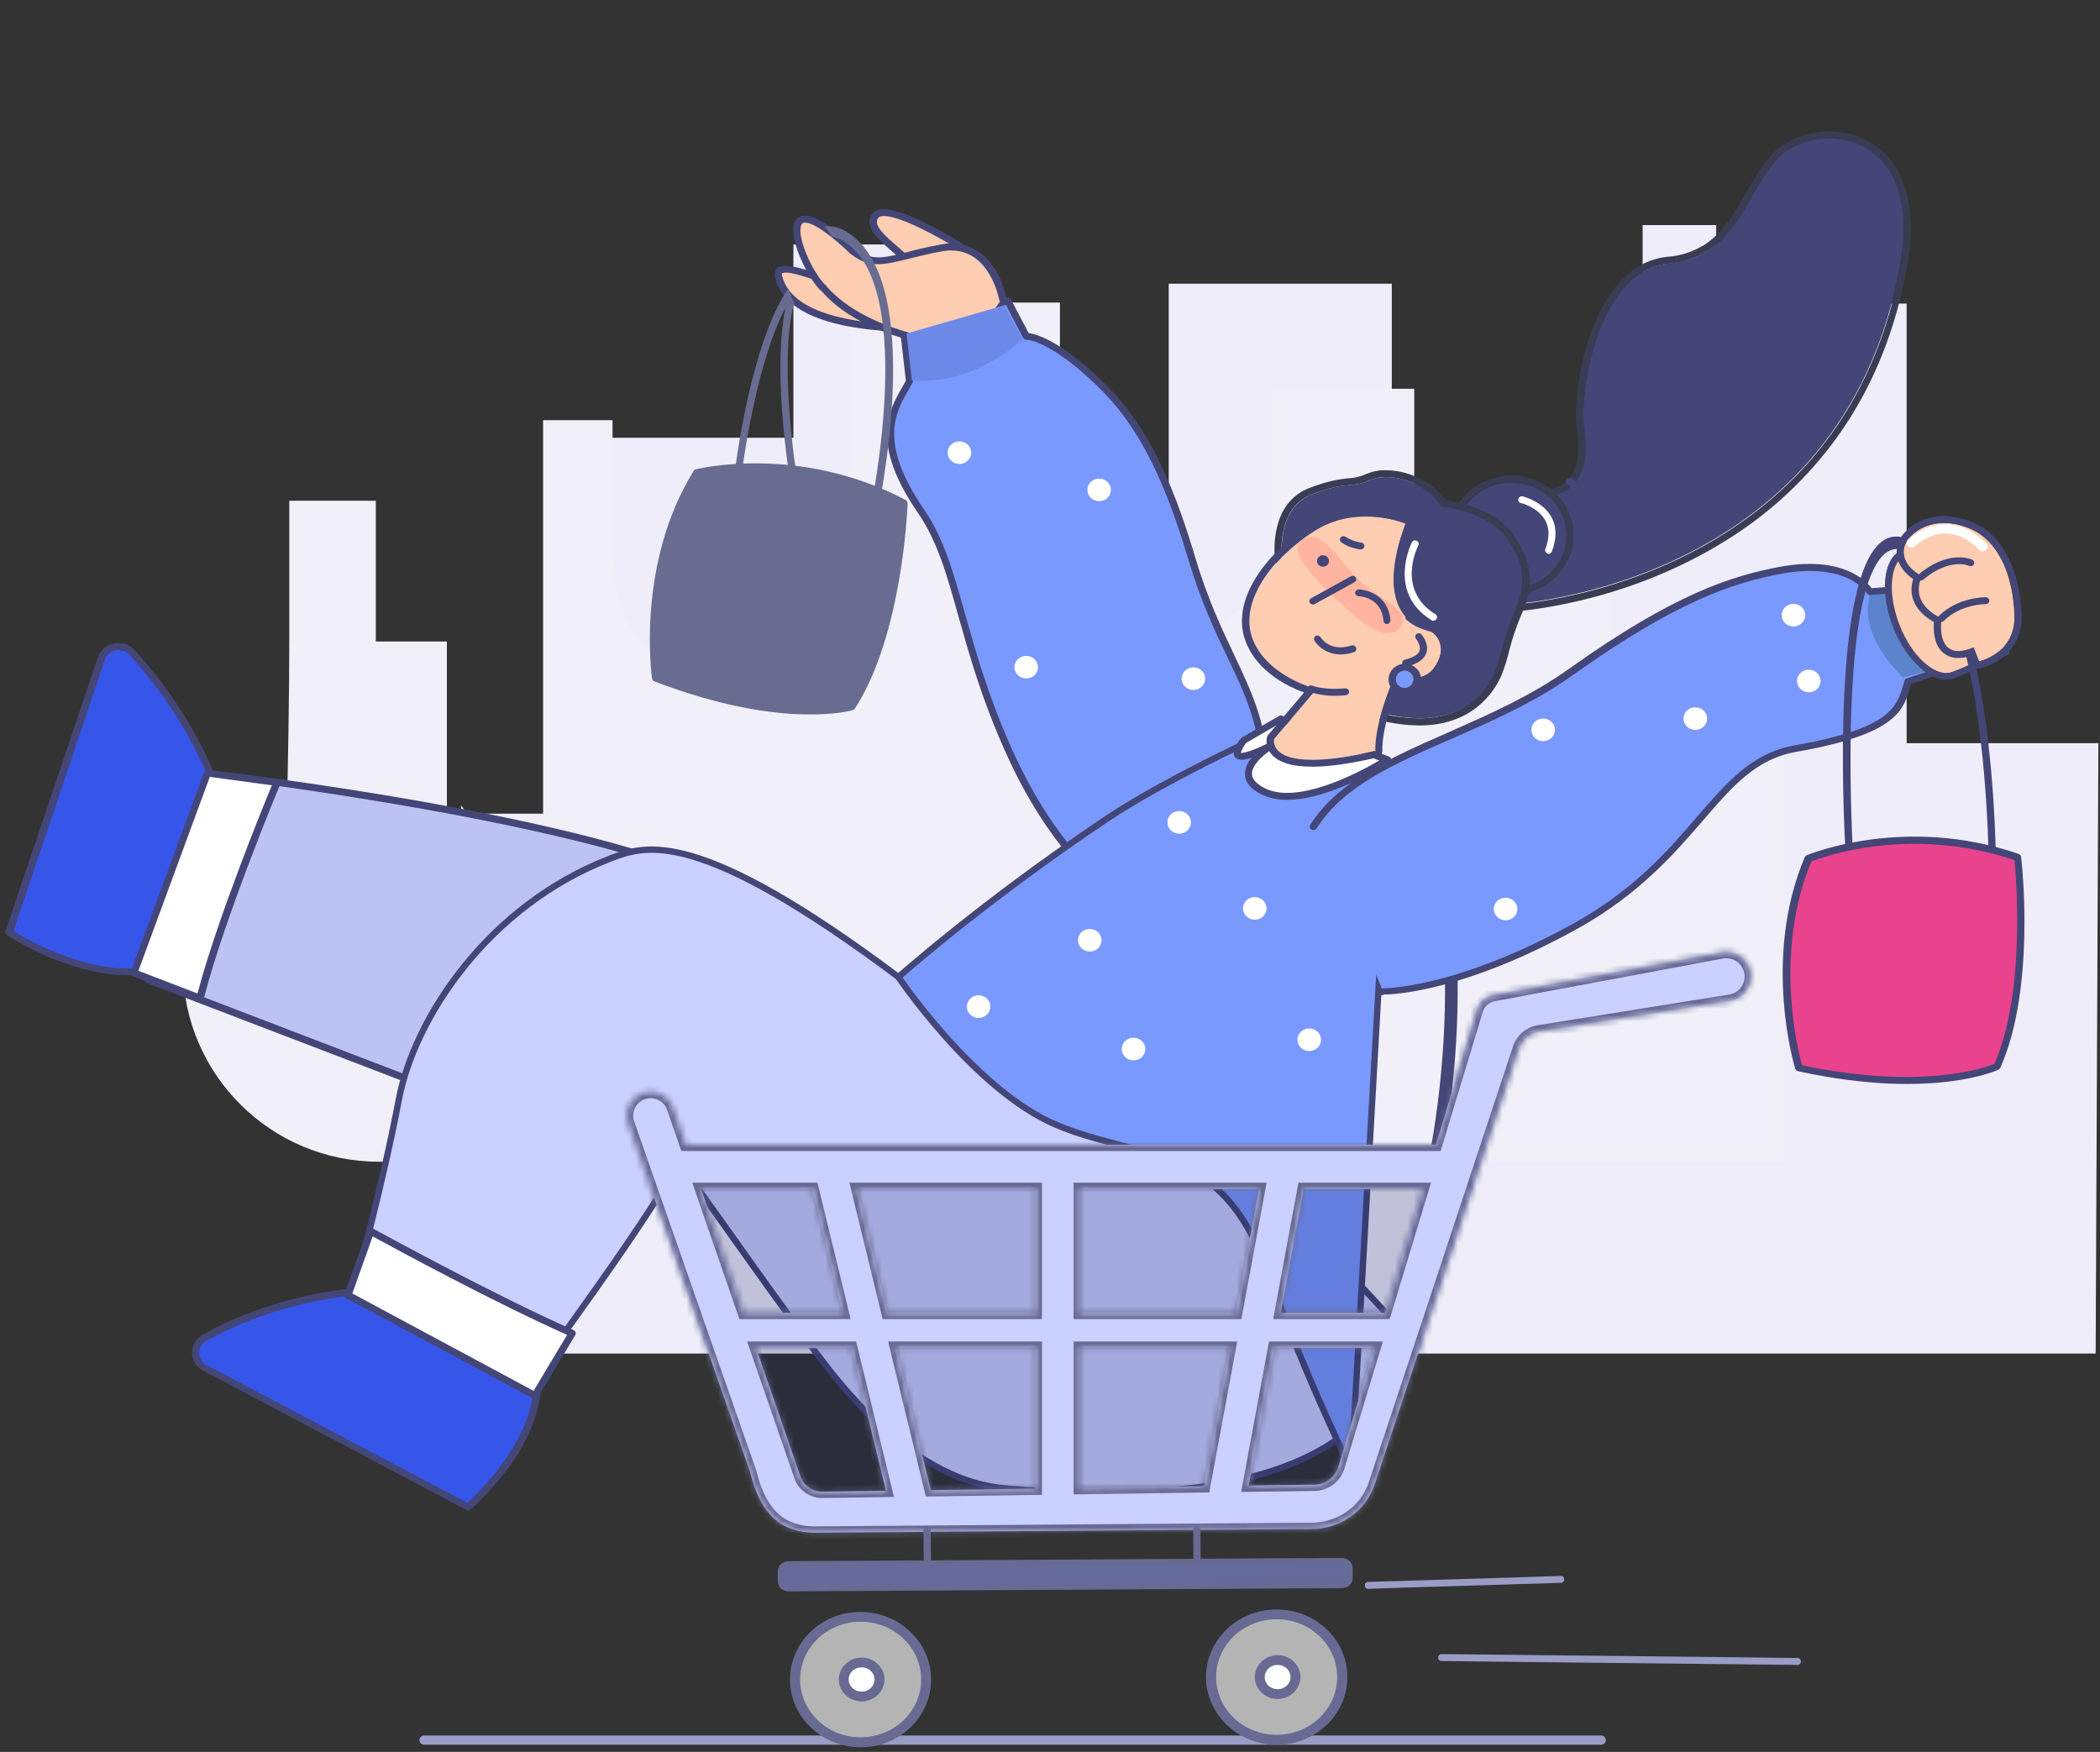 <svg width="332" height="277" viewBox="0 0 332 277" fill="none" xmlns="http://www.w3.org/2000/svg">
<rect x="0" y="0" width="332" height="277" fill="#333333" stroke="none"/>
<g clip-path="url(#clip0_5818_40641)">
<path d="M301.432 48V85.692V117.509H331.746L331.313 214.019H72.898V127.342C72.898 127.342 92.435 155.543 92.435 90.396V69.214H125.432V38.651H149.363V76.539L184.768 121.906V44.862H220.035V68.618C220.035 113.985 259.694 113.985 259.694 68.618V35.589H271.323V60.489H287.436V48.589H294.911V48H301.432Z" fill="#EFEDFA"/>
<path d="M45.737 79.173V100.717C45.737 119.337 44.901 144.807 44.901 144.807H28.819L28.905 153.015C29.083 170.008 42.909 183.689 59.903 183.689H282.039V100.717C282.039 100.717 254.741 141.467 254.741 100.717V87.468H223.591V61.469H200.999V92.049L167.574 120.427V47.84H134.28V87.095C134.28 115.472 96.84 115.472 96.84 87.095V66.434H85.862V128.653H70.65V101.434H59.415V79.173H45.737Z" fill="#F1F0F8"/>
<path d="M253.127 275.868C253.545 275.865 253.885 275.535 253.883 275.134C253.88 274.732 253.536 274.406 253.118 274.408L67.062 274.409C66.644 274.412 66.304 274.742 66.307 275.143C66.309 275.545 66.653 275.871 67.072 275.869L253.127 275.868Z" fill="#999DC6"/>
<path d="M284.182 263.251L262.169 263.016L240.27 262.78L227.913 262.634C227.191 262.639 227.184 261.545 227.906 261.54L249.919 261.775L271.819 262.011L284.175 262.157C284.898 262.153 284.905 263.247 284.182 263.251Z" fill="#999DC6"/>
<path d="M246.766 250.275L234.907 250.636L223.01 250.998L216.321 251.22C215.598 251.224 215.591 250.13 216.313 250.126L228.172 249.764L240.069 249.403L246.759 249.181C247.481 249.177 247.488 250.271 246.766 250.275Z" fill="#999DC6"/>
<path d="M118.661 186.61C118.661 186.61 129.761 156.977 119.605 144.204C109.448 131.43 35.144 122.534 35.144 122.534L23.529 154.904L64.117 170.452" fill="#BCC3F3"/>
<path d="M118.662 187.158C118.89 187.156 119.117 187.009 119.191 186.79C119.64 185.584 130.289 156.72 120.056 143.874C109.823 131.028 38.22 122.371 35.177 122.025C34.91 121.99 34.645 122.137 34.571 122.393L22.956 154.763C22.843 155.055 22.997 155.346 23.264 155.454L63.852 171.001C64.156 171.109 64.46 170.961 64.61 170.705C64.761 170.449 64.568 170.122 64.301 169.978L24.247 154.609L35.526 123.153C41.804 123.918 109.681 132.597 119.148 144.536C128.998 156.946 118.199 186.14 118.125 186.432C118.013 186.724 118.166 187.015 118.471 187.122C118.548 187.158 118.586 187.158 118.662 187.158Z" fill="#434677"/>
<path d="M33.167 122.037C30.157 115.128 26.011 108.736 20.842 103.115C19.809 101.991 18.021 101.892 16.849 102.884C16.471 103.214 16.207 103.617 16.058 104.091L1.435 147.416C1.435 147.416 11.857 154.282 21.889 153.603L33.167 122.037Z" fill="#3655E9"/>
<path d="M20.598 154.231C21.054 154.228 21.472 154.226 21.928 154.186C22.156 154.185 22.345 154.038 22.42 153.819L33.698 122.217C33.735 122.107 33.734 121.962 33.695 121.852C30.647 114.871 26.462 108.442 21.256 102.749C19.992 101.408 17.825 101.311 16.426 102.522C16.01 102.889 15.671 103.365 15.485 103.913L0.86 147.238C0.786 147.457 0.864 147.712 1.093 147.856C1.513 148.145 10.904 154.288 20.598 154.231ZM21.465 153.132C12.876 153.547 3.947 148.386 2.115 147.23L16.589 104.271C17 103.139 18.289 102.511 19.47 102.905C19.851 103.012 20.156 103.229 20.424 103.483C25.478 109.031 29.585 115.278 32.556 122.041L21.465 153.132Z" fill="#434677"/>
<path d="M43.823 123.724C43.823 123.724 34.986 144.812 31.686 157.81L21.206 153.788L32.826 122.221L43.823 123.724Z" fill="white"/>
<path d="M31.648 158.358C31.724 158.357 31.837 158.32 31.913 158.283C32.065 158.21 32.178 158.063 32.215 157.917C35.478 145.138 44.239 124.123 44.352 123.904C44.464 123.611 44.31 123.321 44.005 123.213C43.967 123.213 43.929 123.177 43.891 123.177L32.895 121.711C32.628 121.676 32.363 121.823 32.289 122.079L20.669 153.647C20.556 153.939 20.71 154.23 20.977 154.337L31.457 158.359C31.495 158.359 31.572 158.358 31.648 158.358ZM42.985 124.167C41.487 127.749 34.302 145.436 31.221 157.084L21.884 153.494L33.168 122.839L42.985 124.167Z" fill="#434677"/>
<path d="M142.71 154.905L142.579 154.888L142.473 154.808C126.311 142.653 116.175 137.37 109.408 135.381C106.033 134.388 103.506 134.219 101.491 134.418C99.474 134.618 97.944 135.19 96.538 135.729C77.181 143.142 65.469 160.999 63.035 173.944C61.801 180.509 60.041 187.986 58.59 193.818C57.864 196.734 57.216 199.241 56.749 201.019C56.515 201.908 56.327 202.614 56.197 203.099C56.16 203.237 56.128 203.357 56.1 203.458L83.972 217.998C84.126 217.788 84.348 217.485 84.628 217.102C85.208 216.308 86.038 215.168 87.04 213.785C89.044 211.018 91.733 207.279 94.475 203.387C97.217 199.494 100.009 195.452 102.219 192.079C103.324 190.392 104.281 188.877 105.013 187.633C105.753 186.378 106.241 185.433 106.433 184.875C106.477 184.745 106.58 184.579 106.783 184.498C106.97 184.424 107.142 184.462 107.242 184.498C107.433 184.565 107.614 184.711 107.765 184.848C108.09 185.145 108.521 185.642 109.043 186.297C110.095 187.617 111.589 189.67 113.469 192.301C114.295 193.456 115.196 194.725 116.17 196.094C119.634 200.969 124.007 207.121 129.107 214.004C138.202 226.279 148.238 234.373 158.762 235.328C192.234 238.364 207.757 231.808 214.927 224.652C218.513 221.074 220.04 217.318 220.675 214.464C220.993 213.036 221.086 211.832 221.101 210.99C221.109 210.569 221.097 210.238 221.083 210.015C221.078 209.942 221.074 209.88 221.069 209.83C221.031 209.786 220.983 209.73 220.924 209.662C220.76 209.473 220.516 209.193 220.195 208.83C219.552 208.103 218.602 207.042 217.374 205.709C214.917 203.042 211.348 199.287 206.9 194.934C198.004 186.226 185.601 175.134 171.564 165.584C165.253 161.291 158.041 158.618 152.394 157.019C149.573 156.221 147.148 155.691 145.43 155.362C144.571 155.197 143.889 155.083 143.423 155.009C143.19 154.973 143.01 154.946 142.89 154.929C142.83 154.921 142.784 154.915 142.754 154.91L142.721 154.906L142.713 154.905L142.711 154.905L142.71 154.905Z" fill="#CAD0FF" stroke="#434677"/>
<path d="M54.867 204.412C54.867 204.412 43.126 205.393 32.293 211.582C30.968 212.355 30.522 214.035 31.329 215.306C31.598 215.705 31.942 216.068 32.4 216.284L73.979 238.279C73.979 238.279 83.659 230.092 84.89 220.496L54.867 204.412Z" fill="#3655E9"/>
<path d="M73.948 238.862C74.1 238.861 74.214 238.824 74.327 238.714C74.743 238.383 84.195 230.27 85.426 220.565C85.462 220.346 85.347 220.128 85.118 220.02L55.133 203.9C55.019 203.864 54.905 203.828 54.791 203.829C54.677 203.83 42.784 204.921 31.989 211.073C30.361 212.03 29.879 214.038 30.84 215.564C31.147 216.036 31.567 216.434 32.102 216.723L73.681 238.717C73.758 238.826 73.834 238.826 73.948 238.862ZM84.211 220.791C83.009 229.001 75.452 236.191 73.864 237.623L32.628 215.808C31.521 215.195 31.133 213.885 31.772 212.824C31.96 212.495 32.225 212.238 32.566 212.053C42.452 206.417 53.24 205.114 54.722 204.96L84.211 220.791Z" fill="#434677"/>
<path d="M58.574 194.692C58.574 194.692 77.764 205.224 90.421 210.837L84.516 220.679L54.951 204.812L58.574 194.692Z" fill="white"/>
<path d="M84.553 221.228C84.743 221.227 84.932 221.116 85.045 220.933L90.951 211.091C91.101 210.835 91.023 210.508 90.756 210.363C90.756 210.363 90.718 210.364 90.718 210.327C78.213 204.823 59.099 194.326 58.908 194.218C58.641 194.073 58.299 194.148 58.111 194.405C58.111 194.441 58.073 194.478 58.074 194.514L54.451 204.598C54.376 204.854 54.492 205.108 54.721 205.253L84.286 221.12C84.362 221.193 84.439 221.192 84.553 221.228ZM89.658 211.063L84.354 219.917L55.705 204.518L58.916 195.494C62.197 197.297 78.373 206.061 89.658 211.063Z" fill="#434677"/>
<path d="M199.785 120.874C199.253 109.101 192.908 103.634 188.322 88.057C183.736 72.48 178.861 65.217 172.933 59.747C165.552 52.937 162.246 53.175 162.246 53.175L159.283 47.541L142.852 52.268L143.778 60.283C141.826 64.086 137.332 68.816 145.621 80.871C151.569 89.549 151.607 101.252 159.551 118.85C167.495 136.449 176.92 141.826 176.92 141.826" fill="#7A99FF"/>
<path d="M176.886 142.336C177.076 142.335 177.265 142.225 177.379 142.078C177.529 141.822 177.451 141.494 177.184 141.314C177.069 141.241 167.796 135.791 160.044 118.592C156.265 110.193 154.319 103.204 152.569 97.09C150.701 90.393 149.223 85.115 146.076 80.54C138.861 70.01 141.568 65.254 143.56 61.779C143.824 61.34 144.049 60.901 144.274 60.499C144.312 60.389 144.349 60.316 144.349 60.207L143.502 52.665L159.022 48.199L161.754 53.433C161.87 53.614 162.061 53.759 162.289 53.721C162.365 53.721 165.634 53.738 172.556 60.15C177.528 64.751 182.816 71.319 187.791 88.206C189.773 94.902 192.047 99.738 194.089 103.991C196.825 109.735 198.945 114.28 199.254 120.914C199.256 121.205 199.524 121.459 199.828 121.457C200.132 121.455 200.396 121.198 200.394 120.87C200.084 114.018 197.772 109.183 195.113 103.548C193.109 99.331 190.835 94.531 188.891 87.908C183.839 70.766 178.436 64.053 173.35 59.38C167.231 53.729 163.727 52.801 162.624 52.662L159.814 47.319C159.699 47.065 159.394 46.957 159.128 47.032L142.736 51.758C142.47 51.833 142.32 52.089 142.321 52.344L143.208 60.177C143.02 60.543 142.832 60.908 142.607 61.274C140.464 65.006 137.569 70.127 145.168 81.165C148.199 85.595 149.677 90.8 151.506 97.388C153.257 103.575 155.203 110.564 159.021 119.036C166.927 136.598 176.238 142.048 176.619 142.265C176.696 142.301 176.81 142.337 176.886 142.336Z" fill="#434677"/>
<path d="M175.099 129.383L175.099 129.383C165.138 136.049 156.786 142.4 150.924 147.085C147.993 149.427 145.685 151.351 144.111 152.69C143.324 153.36 142.72 153.883 142.313 154.238C142.203 154.334 142.107 154.418 142.026 154.489C142.106 154.605 142.206 154.747 142.323 154.914C142.679 155.421 143.204 156.151 143.875 157.046C145.217 158.836 147.142 161.281 149.475 163.901C154.154 169.153 160.424 175.049 166.883 177.811C170.128 179.198 173.348 180.068 176.492 180.894C176.637 180.932 176.782 180.97 176.927 181.009C179.91 181.791 182.83 182.558 185.579 183.717C188.471 184.937 191.186 186.596 193.625 189.18C196.062 191.761 198.204 195.245 199.981 200.091C203.493 209.67 207.005 217.965 209.639 223.864C210.956 226.814 212.054 229.164 212.822 230.777C213.1 231.36 213.334 231.847 213.521 232.231C213.527 232.215 213.533 232.198 213.54 232.181C213.813 231.45 214.208 230.381 214.691 229.03C215.656 226.329 216.973 222.501 218.378 217.999C221.189 208.99 224.346 197.3 225.751 186.531L225.754 186.51L225.758 186.49C228.48 173.867 229.499 160.045 228.68 148.168C228.27 142.23 227.402 136.79 226.064 132.236C224.756 127.786 223.01 124.218 220.838 121.85C220.708 121.86 220.529 121.873 220.308 121.886C219.814 121.915 219.108 121.946 218.262 121.955C216.571 121.972 214.308 121.9 212.046 121.535C209.793 121.172 207.493 120.513 205.764 119.324C204.202 118.25 203.101 116.735 202.942 114.657C202.902 114.675 202.862 114.694 202.82 114.713C202.295 114.953 201.534 115.303 200.59 115.745C198.7 116.629 196.076 117.878 193.136 119.338C187.25 122.26 180.124 126.018 175.099 129.383ZM219.942 120.904L219.879 120.838L221.034 120.831C221.117 120.848 221.212 120.96 221.27 121.11L221.4 120.987C223.802 123.515 225.661 127.32 227.023 131.955C228.387 136.597 229.264 142.112 229.677 148.1C230.503 160.069 229.478 173.976 226.74 186.681C225.323 197.528 222.148 209.273 219.332 218.297C217.923 222.815 216.602 226.655 215.633 229.367C215.148 230.723 214.752 231.797 214.476 232.532C214.338 232.9 214.231 233.183 214.157 233.374C214.121 233.47 214.093 233.543 214.074 233.592L214.052 233.647L214.047 233.661L214.046 233.665L214.045 233.666C214.045 233.666 214.045 233.666 213.579 233.484L219.942 120.904Z" fill="#7A99FF" stroke="#434677"/>
<path d="M240.304 78.608C240.304 78.608 252.394 81.076 250.487 68.133C249.505 61.335 252.918 42.665 263.666 41.667C274.415 40.669 275.675 31.162 280.686 25.372C286.453 18.716 304.221 20.063 300.444 41.636C291.473 92.834 238.977 95.531 238.977 95.531L234.483 81.632L240.304 78.608Z" fill="#434677"/>
<path d="M282.762 23.675C281.99 24.161 281.31 24.72 280.708 25.402C276.914 29.777 275.269 36.335 269.998 39.658C268.083 40.823 265.926 41.536 263.688 41.697C262.192 41.821 260.763 42.334 259.477 43.144C252.022 47.845 249.642 62.327 250.508 68.163C251.281 73.498 249.697 76.179 247.544 77.537C244.491 79.462 240.306 78.607 240.306 78.607L234.492 81.713L238.986 95.612C238.986 95.612 256.16 94.745 272.55 84.41C284.826 76.669 296.64 63.657 300.505 41.727C303.868 22.269 289.8 19.237 282.762 23.675ZM282.176 22.751C286.289 20.157 291.972 20.11 295.981 22.671C298.985 24.572 303.711 29.614 301.563 41.836C299.759 52.116 296.064 61.26 290.555 68.96C285.877 75.489 279.949 81.039 273.116 85.304C256.662 95.679 239.702 96.67 238.96 96.707C238.47 96.714 238.023 96.435 237.866 95.974L233.372 82.074C233.214 81.613 233.405 81.061 233.854 80.778L233.919 80.737L239.752 77.663C239.996 77.552 240.28 77.502 240.538 77.555C240.59 77.566 244.323 78.274 246.926 76.632C249.143 75.234 249.94 72.446 249.342 68.381C248.422 62.105 250.954 47.225 258.859 42.24C260.306 41.328 261.934 40.776 263.578 40.601C265.616 40.481 267.593 39.838 269.38 38.754C272.401 36.85 274.125 33.822 275.983 30.58C277.133 28.561 278.327 26.471 279.839 24.742C280.499 23.938 281.289 23.267 282.176 22.751Z" fill="#3A3C53"/>
<path d="M219.358 120.138C219.358 120.138 218.98 120.359 218.298 120.764C214.434 122.974 205.227 127.732 199.85 125.211C193.597 122.258 200.944 117.913 200.944 117.913C192.341 122.156 196.605 117.1 196.605 117.1L202.438 113.712L219.358 120.138Z" fill="white"/>
<path d="M203.582 126.465C208.677 126.435 214.892 123.373 218.604 121.236C219.285 120.868 219.664 120.61 219.664 120.61C219.929 120.463 220.003 120.098 219.849 119.844C219.772 119.735 219.696 119.662 219.582 119.626L202.699 113.163C202.546 113.091 202.356 113.129 202.205 113.203L196.372 116.591C196.334 116.628 196.258 116.665 196.221 116.701C195.692 117.324 194.562 118.862 195.252 119.733C195.596 120.132 196.168 120.348 197.875 119.827C197.196 120.56 196.822 121.51 196.828 122.495C196.874 123.77 197.832 124.859 199.662 125.723C200.844 126.226 202.214 126.51 203.582 126.465ZM218.065 120.255L217.989 120.292C214.315 122.428 205.183 127.112 200.112 124.699C198.701 124.015 197.973 123.254 197.93 122.415C197.843 120.775 200.303 118.938 201.287 118.349C201.552 118.165 201.626 117.836 201.434 117.582C201.281 117.364 200.976 117.293 200.711 117.404C197.338 119.065 196.388 119.07 196.159 119.035C196.346 118.451 196.647 117.938 197.024 117.462L202.516 114.258L218.065 120.255Z" fill="#434677"/>
<path d="M238.992 93.008C234.184 93.036 230.262 89.321 230.233 84.711C230.203 80.1 234.076 76.339 238.884 76.311C243.692 76.283 247.614 79.998 247.643 84.608C247.673 89.219 243.8 92.98 238.992 93.008Z" fill="#434677"/>
<path d="M238.884 76.275C234.056 76.303 230.164 80.045 230.156 84.675C230.186 89.305 234.087 93.037 238.915 93.045C243.743 93.017 247.635 89.275 247.643 84.645C247.619 80.926 245.051 77.624 241.281 76.625C240.519 76.411 239.682 76.306 238.884 76.275ZM238.877 75.181C244.313 75.149 248.75 79.352 248.783 84.565C248.817 89.778 244.434 94.033 238.998 94.065C233.524 94.097 229.087 89.858 229.091 84.608C229.085 83.733 229.194 82.858 229.455 82.017C230.646 78.037 234.467 75.243 238.877 75.181Z" fill="#3A3C53"/>
<path d="M207.64 130.634C215.055 118.996 233.479 116.81 248.503 106.076C263.526 95.342 272.779 91.714 281.513 90.132C292.449 88.135 295.639 93.549 295.639 93.549L301.681 93.076L308.071 105.543L301.66 107.659C300.47 111.822 299.923 115.435 283.861 118.3C271.064 120.563 268.612 135.452 249.407 146.211C230.202 156.969 218.643 156.709 218.643 156.709" fill="#7A99FF"/>
<path d="M218.76 157.256C220.281 157.247 231.493 156.816 249.676 146.684C259.146 141.378 264.731 134.928 269.184 129.798C273.901 124.302 277.636 119.978 283.978 118.883C299.927 116.055 300.93 112.403 302.12 108.24L302.157 108.13L308.265 106.089C308.568 105.978 308.718 105.686 308.602 105.395C308.602 105.395 308.602 105.358 308.564 105.358L302.173 92.855C302.058 92.636 301.829 92.528 301.601 92.566L295.901 93.001C295.019 91.839 291.192 87.815 281.395 89.623C273.877 91.016 264.657 93.914 248.158 105.677C241.989 110.089 235.355 112.971 228.948 115.816C220.04 119.733 211.586 123.429 207.145 130.418C206.994 130.674 207.072 131.002 207.34 131.183C207.607 131.327 207.948 131.252 208.137 130.996C212.39 124.299 220.313 120.825 229.449 116.834C235.932 113.989 242.642 111.069 248.886 106.585C265.234 94.931 274.302 92.071 281.668 90.715C291.997 88.831 295.069 93.662 295.184 93.844C295.3 94.025 295.49 94.133 295.718 94.132L301.342 93.698L307.271 105.33L301.467 107.26C301.277 107.297 301.126 107.444 301.089 107.626L300.978 107.992C299.9 111.826 298.971 115.149 283.706 117.864C276.984 119.07 273.135 123.541 268.268 129.184C263.626 134.57 258.381 140.617 249.062 145.849C230.235 156.35 218.716 156.272 218.602 156.272C218.298 156.274 218.033 156.531 218.035 156.823C218.037 157.114 218.305 157.368 218.609 157.366L218.76 157.256Z" fill="#434677"/>
<path d="M300.82 107.117C299.863 106.065 293.781 100.195 295.642 94.131C295.719 94.24 296.136 94.019 296.136 94.019L301.419 93.769L306.931 105.55L300.82 107.117Z" fill="#5C84CD"/>
<path d="M313.097 88.743C306.171 87.617 305.895 86.051 301.189 87.319C298.19 88.102 297.617 93.537 299.704 98.884C301.792 104.231 305.806 107.78 308.727 106.742C311.647 105.704 313.767 104.307 317.105 103.084" fill="#FFCDB2"/>
<path d="M307.669 107.477C308.087 107.475 308.504 107.399 308.922 107.251C310.249 106.769 311.576 106.178 312.864 105.551C314.304 104.813 315.783 104.185 317.3 103.629C317.604 103.554 317.792 103.261 317.676 102.971C317.598 102.679 317.293 102.499 316.989 102.61C316.951 102.61 316.951 102.61 316.914 102.647C315.358 103.203 313.842 103.868 312.364 104.606C311.114 105.233 309.863 105.787 308.535 106.269C307.359 106.677 305.835 106.176 304.306 104.836C302.662 103.423 301.242 101.244 300.275 98.734C298.883 95.133 298.707 91.343 299.796 89.258C300.096 88.6 300.663 88.087 301.384 87.864C304.23 87.118 305.335 87.403 307.544 88.046C309.334 88.582 311.199 89.009 313.064 89.29C313.368 89.324 313.671 89.14 313.746 88.848C313.782 88.556 313.59 88.266 313.285 88.195C311.459 87.914 309.669 87.487 307.917 86.95C305.593 86.271 304.299 85.914 301.149 86.771C300.124 87.069 299.293 87.803 298.842 88.717C297.565 91.094 297.743 95.14 299.251 99.069C300.295 101.76 301.83 104.048 303.589 105.605C304.927 106.874 306.338 107.485 307.669 107.477Z" fill="#434677"/>
<path d="M202.692 88.008C202.692 88.008 201.768 80.358 207.381 78.174C212.993 75.99 213.685 77.262 216.566 75.932C219.447 74.603 225.348 75.954 227.96 80.094C227.96 80.094 235.416 80.816 238.486 85.319C241.556 89.821 241.196 92.886 239.473 96.906C237.75 100.927 237.613 103.224 236.49 106.075C235.368 108.925 231.079 115.95 218.437 112.743C205.795 109.537 202.692 88.008 202.692 88.008Z" fill="#434677"/>
<path d="M219.073 75.443C218.198 75.412 217.325 75.599 216.529 75.932C213.686 77.261 212.918 76.026 207.343 78.174C201.768 80.321 202.654 88.008 202.654 88.008C202.654 88.008 205.72 109.609 218.362 112.78C220.342 113.315 222.397 113.558 224.45 113.583C232.433 113.536 235.479 108.414 236.377 106.075C237.499 103.225 237.636 100.891 239.359 96.907C241.082 92.923 241.443 89.822 238.372 85.319C235.302 80.816 227.846 80.094 227.846 80.094C225.925 76.934 222.076 75.425 219.073 75.443ZM219.027 74.35C222.145 74.331 226.222 75.802 228.562 79.07C230.465 79.35 236.555 80.517 239.395 84.73C242.734 89.632 242.3 93.061 240.464 97.338C239.678 99.129 239.081 100.992 238.599 102.89C238.303 104.131 237.931 105.337 237.482 106.506C236.734 108.406 233.581 114.659 224.495 114.712C222.328 114.689 220.197 114.41 218.103 113.875C212.582 112.486 207.95 107.555 204.744 99.626C203.275 95.916 202.186 92.094 201.553 88.197L201.553 88.16C201.512 87.796 200.624 79.671 206.918 77.192C210.18 75.933 211.852 75.777 213.219 75.623C214.169 75.581 215.118 75.357 215.99 74.951C216.976 74.544 218.001 74.319 219.027 74.35Z" fill="#3A3C53"/>
<path d="M285.973 109.465C284.944 109.471 284.105 108.676 284.098 107.689C284.092 106.703 284.921 105.898 285.95 105.892C286.978 105.886 287.818 106.681 287.824 107.667C287.83 108.654 287.001 109.459 285.973 109.465Z" fill="white"/>
<path d="M208.15 108.939L201.434 116.854C201.434 116.854 199.989 122.732 217.451 118.728C217.451 118.728 217.007 114.83 220.754 106.313C220.754 106.313 224.457 108.625 226.756 105.585C229.056 102.546 227.328 99.931 225.272 99.396C225.272 99.396 216.67 97.843 222.238 82.789C222.238 82.789 214.652 79.662 207.913 83.894C201.173 88.127 195.745 95.341 198.14 101.233C200.535 107.125 208.15 108.939 208.15 108.939Z" fill="#FFCDB2"/>
<path d="M215.802 81.623C212.989 81.603 210.257 82.385 207.871 83.858C201.132 88.09 195.704 95.304 198.098 101.196C200.493 107.088 208.147 108.939 208.147 108.939L201.43 116.853C201.43 116.853 200.615 120.175 207.61 120.134C209.929 120.121 213.12 119.737 217.447 118.727C217.447 118.727 217.004 114.829 220.751 106.312C221.629 106.818 222.657 107.14 223.684 107.17C224.9 107.163 226.037 106.573 226.715 105.585C228.976 102.509 227.287 99.93 225.231 99.396C225.231 99.396 216.629 97.842 222.197 82.789C220.177 81.999 218.007 81.611 215.802 81.623ZM215.795 80.53C218.152 80.516 220.474 80.903 222.646 81.729C223.18 81.945 223.488 82.563 223.263 83.111C220.61 90.345 221.395 94.095 222.51 95.985C223.125 97.111 224.195 97.907 225.452 98.301L225.566 98.336C227.013 98.765 228.161 99.816 228.663 101.162C229.244 102.763 228.875 104.551 227.631 106.199C226.765 107.48 225.25 108.255 223.653 108.228C222.854 108.232 222.055 108.055 221.293 107.768C218.261 115.113 218.549 118.575 218.549 118.612C218.591 119.158 218.214 119.671 217.682 119.783C213.621 120.719 210.24 121.213 207.579 121.228C204.348 121.247 202.101 120.568 200.99 119.225C200.377 118.5 200.104 117.554 200.288 116.605C200.325 116.458 200.4 116.276 200.514 116.166L206.173 109.497C203.62 108.564 198.853 106.259 196.999 101.603C194.294 94.875 200.404 87.219 207.219 82.95C209.794 81.367 212.754 80.511 215.795 80.53Z" fill="#434677"/>
<path d="M211.121 110.016C211.691 110.012 212.223 109.973 212.793 109.933C213.097 109.895 213.323 109.602 213.283 109.31C213.244 109.019 212.938 108.802 212.634 108.84C212.596 108.84 209.557 109.186 207.423 108.397C207.118 108.289 206.815 108.473 206.703 108.765C206.628 109.021 206.744 109.312 207.011 109.42C208.306 109.813 209.714 110.024 211.121 110.016Z" fill="#434677"/>
<path d="M222.265 105.392C222.303 105.392 222.341 105.392 222.38 105.392C224.088 104.981 225.148 104.282 225.483 103.259C226.006 101.797 224.781 100.383 224.742 100.31C224.551 100.092 224.17 100.058 223.943 100.242C223.716 100.425 223.681 100.79 223.872 101.008C223.872 101.044 224.715 102.024 224.417 102.9C224.155 103.668 223.017 104.075 222.106 104.3C221.803 104.374 221.614 104.667 221.692 104.958C221.77 105.249 221.999 105.394 222.265 105.392Z" fill="#434677"/>
<path d="M213.655 90.459C216.376 93.87 222.131 96.17 221.876 97.958C221.622 99.746 219.652 100.778 217.515 99.66C215.379 98.543 213.621 97.022 210.216 93.724C206.811 90.427 203.71 86.945 205.791 85.438C207.872 83.931 209.631 85.415 213.655 90.459Z" fill="#FFB49F"/>
<path d="M219.258 98.666L219.296 98.666C219.6 98.627 219.826 98.371 219.825 98.079C219.414 93.342 214.851 93.186 214.813 93.186C214.509 93.188 214.244 93.445 214.246 93.737C214.248 94.028 214.516 94.282 214.82 94.28C214.972 94.279 218.394 94.405 218.723 98.159C218.724 98.45 218.992 98.667 219.258 98.666Z" fill="#434677"/>
<path d="M215.116 86.879C215.42 86.877 215.685 86.656 215.721 86.365C215.719 86.073 215.49 85.819 215.185 85.784C214.31 85.68 213.472 85.357 212.746 84.887C212.479 84.707 212.137 84.745 211.949 85.001C211.76 85.221 211.8 85.586 212.068 85.766C212.946 86.381 213.975 86.74 215.078 86.879L215.116 86.879Z" fill="#434677"/>
<path d="M211.953 103.484C212.675 103.48 213.397 103.33 214.08 103.107C214.383 102.996 214.495 102.667 214.379 102.376C214.263 102.122 213.996 101.977 213.693 102.052C210.278 103.166 208.857 100.877 208.78 100.768C208.626 100.514 208.283 100.407 208.018 100.554C207.753 100.702 207.641 101.03 207.795 101.285C208.678 102.665 210.28 103.494 211.953 103.484Z" fill="#434677"/>
<path d="M230.562 100.385C230.752 100.384 230.866 100.384 230.904 100.383C231.208 100.382 231.472 100.125 231.432 99.833C231.431 99.542 231.163 99.288 230.859 99.326C230.821 99.327 225.69 99.539 223.128 97.221C222.898 97.003 222.556 97.005 222.329 97.225C222.102 97.445 222.105 97.774 222.334 97.991C222.334 97.991 222.334 97.991 222.372 98.027C224.858 100.237 229.269 100.393 230.562 100.385Z" fill="#434677"/>
<path d="M226.591 98.15C226.781 98.148 226.971 98.074 227.084 97.891C227.272 97.635 227.194 97.307 226.927 97.127C220.705 93.262 224.083 86.534 224.234 86.241C224.384 85.985 224.268 85.657 223.963 85.513C223.696 85.369 223.354 85.481 223.204 85.773C223.167 85.846 219.225 93.635 226.286 98.042C226.363 98.151 226.477 98.15 226.591 98.15Z" fill="white"/>
<path d="M251.074 85.865C251.264 85.863 251.454 85.753 251.567 85.57C252.619 83.741 252.874 81.916 252.369 80.242C251.437 77.258 248.424 75.671 248.309 75.599C248.042 75.455 247.701 75.566 247.55 75.859C247.4 76.115 247.516 76.442 247.783 76.587C247.821 76.587 250.53 78.029 251.307 80.576C251.734 81.996 251.515 83.492 250.613 85.065C250.463 85.321 250.579 85.649 250.846 85.793C250.884 85.829 250.998 85.865 251.074 85.865Z" fill="#434677"/>
<path d="M207.57 95.6C207.684 95.599 207.76 95.562 207.835 95.525L214.124 92.061C214.39 91.913 214.501 91.585 214.348 91.33C214.194 91.076 213.851 90.969 213.586 91.116L207.297 94.58C207.032 94.728 206.92 95.056 207.074 95.311C207.189 95.493 207.38 95.601 207.57 95.6Z" fill="#434677"/>
<path d="M135.741 46.077C128.845 43.711 122.364 40.833 123.143 43.818C123.962 46.948 127.137 50.065 136.118 51.361C144.679 52.587 145.543 50.868 145.543 50.868" fill="#FFCDB2"/>
<path d="M141.523 52.35C145.058 52.329 145.851 51.449 146.039 51.12C146.151 50.828 146.035 50.537 145.768 50.392C145.501 50.285 145.197 50.359 145.047 50.579C144.971 50.652 143.61 51.863 136.19 50.813C128.846 49.763 124.649 47.381 123.675 43.705C123.598 43.486 123.596 43.268 123.672 43.231C124.353 42.643 128.582 44.15 131.974 45.369C133.117 45.8 134.336 46.23 135.517 46.625C135.822 46.696 136.125 46.512 136.199 46.256C136.273 46 136.12 45.71 135.891 45.602C134.672 45.208 133.49 44.777 132.347 44.346C126.936 42.409 124.041 41.442 122.906 42.397C122.604 42.654 122.341 43.093 122.536 43.967C123.627 48.116 128.131 50.788 135.969 51.908C137.834 52.189 139.66 52.324 141.523 52.35Z" fill="#434677"/>
<path d="M152.577 39.379C152.577 39.379 140.017 31.323 138.287 34.25C136.557 37.177 145.134 40.736 145.996 44.705C146.857 48.674 152.577 39.379 152.577 39.379Z" fill="#FFCDB2"/>
<path d="M146.805 46.267C148.858 46.255 152.095 41.241 153.036 39.668C153.186 39.412 153.108 39.084 152.841 38.94C151.772 38.254 142.42 32.366 138.966 33.152C138.434 33.264 138.018 33.559 137.755 33.998C136.626 35.937 138.844 37.856 141.214 39.92C143.011 41.44 145.037 43.178 145.39 44.853C145.624 45.909 146.159 46.198 146.577 46.268C146.653 46.268 146.729 46.267 146.805 46.267ZM151.78 39.566C149.786 42.713 147.483 45.279 146.798 45.173C146.722 45.174 146.607 44.992 146.529 44.628C146.098 42.625 143.995 40.815 142.007 39.077C139.981 37.339 138.07 35.709 138.784 34.538C138.897 34.355 139.087 34.245 139.277 34.207C141.668 33.683 148.727 37.652 151.78 39.566Z" fill="#434677"/>
<path d="M158.445 47.182C158.445 47.182 156.712 37.787 148.889 39.145C141.066 40.504 138.155 42.963 134.214 39.158C127.635 32.781 122.577 32.519 128.461 43.093C134.346 53.668 153.019 54.834 153.019 54.834" fill="#FFCDB2"/>
<path d="M153.021 55.417C153.325 55.416 153.59 55.195 153.626 54.904C153.662 54.612 153.394 54.358 153.09 54.323C152.9 54.325 134.644 53.047 128.99 42.872C125.49 36.548 126.623 35.485 126.775 35.374C127.38 34.933 129.856 35.684 133.873 39.562C137.01 42.606 139.553 41.934 143.766 40.889C145.284 40.515 146.992 40.068 149.043 39.728C150.751 39.389 152.502 39.707 153.953 40.647C157.083 42.743 157.949 47.295 157.949 47.331C157.989 47.623 158.295 47.84 158.637 47.801C158.979 47.763 159.167 47.47 159.127 47.142C159.087 46.924 158.144 42.08 154.631 39.731C152.951 38.611 150.858 38.222 148.884 38.635C146.795 39.012 145.049 39.423 143.531 39.833C139.432 40.878 137.382 41.4 134.742 38.791C133.289 37.378 128.394 32.922 126.161 34.503C124.723 35.532 125.35 38.518 128.043 43.388C133.89 54.072 152.184 55.349 153.021 55.417Z" fill="#434677"/>
<path d="M222.1 108.784C221.303 108.789 220.652 108.172 220.647 107.407C220.642 106.642 221.285 106.018 222.083 106.013C222.881 106.009 223.531 106.625 223.536 107.39C223.541 108.155 222.898 108.78 222.1 108.784Z" fill="#7A99FF"/>
<path d="M222.082 106.049C221.284 106.054 220.641 106.678 220.646 107.443C220.65 108.063 221.072 108.571 221.681 108.75C221.795 108.786 221.947 108.785 222.062 108.784C222.86 108.779 223.464 108.156 223.459 107.39C223.456 106.807 223.034 106.263 222.424 106.084C222.348 106.084 222.196 106.049 222.082 106.049ZM222.075 104.956C223.482 104.947 224.667 106.034 224.676 107.42C224.685 108.805 223.551 109.905 222.107 109.914C221.879 109.915 221.612 109.88 221.384 109.809C220.013 109.452 219.244 108.071 219.616 106.793C219.913 105.698 220.934 104.962 222.075 104.956Z" fill="#434677"/>
<path d="M244.811 87.579C245.039 87.577 245.267 87.43 245.341 87.211C246.126 85.128 246.114 83.269 245.268 81.742C243.883 79.271 240.875 78.523 240.723 78.488C240.418 78.417 240.115 78.601 240.041 78.893C239.967 79.185 240.159 79.475 240.464 79.547C240.502 79.546 243.129 80.187 244.283 82.259C244.975 83.494 244.985 85.062 244.312 86.816C244.2 87.108 244.354 87.399 244.659 87.507C244.697 87.543 244.735 87.579 244.811 87.579Z" fill="white"/>
<path d="M161.602 53.616L161.64 53.616C160.62 54.57 153.779 60.844 144.346 60.171L144.156 60.135L143.31 52.739L158.792 48.273L161.602 53.616Z" fill="#6C89E8"/>
<path d="M154.726 160.95C153.698 160.956 152.859 160.161 152.852 159.175C152.846 158.188 153.675 157.383 154.704 157.377C155.732 157.371 156.572 158.166 156.578 159.153C156.584 160.139 155.755 160.944 154.726 160.95Z" fill="white"/>
<path d="M206.996 166.184C205.967 166.191 205.128 165.396 205.122 164.409C205.115 163.422 205.944 162.618 206.973 162.612C208.002 162.605 208.841 163.4 208.847 164.387C208.854 165.374 208.025 166.178 206.996 166.184Z" fill="white"/>
<path d="M179.215 167.66C178.186 167.666 177.347 166.871 177.34 165.885C177.334 164.898 178.163 164.093 179.192 164.087C180.221 164.081 181.06 164.876 181.066 165.863C181.073 166.849 180.244 167.654 179.215 167.66Z" fill="white"/>
<path d="M198.383 145.418C197.354 145.424 196.515 144.629 196.508 143.642C196.502 142.656 197.331 141.851 198.36 141.845C199.389 141.839 200.228 142.634 200.234 143.62C200.24 144.607 199.412 145.412 198.383 145.418Z" fill="white"/>
<path d="M172.297 150.457C171.268 150.463 170.429 149.668 170.422 148.681C170.416 147.695 171.245 146.89 172.274 146.884C173.303 146.878 174.142 147.673 174.148 148.66C174.155 149.646 173.326 150.451 172.297 150.457Z" fill="white"/>
<path d="M186.434 131.817C185.405 131.823 184.566 131.028 184.559 130.042C184.553 129.055 185.382 128.25 186.411 128.244C187.439 128.238 188.279 129.033 188.285 130.02C188.291 131.006 187.462 131.811 186.434 131.817Z" fill="white"/>
<path d="M283.547 99.053C282.518 99.059 281.679 98.264 281.672 97.277C281.666 96.29 282.495 95.486 283.524 95.48C284.553 95.474 285.392 96.269 285.398 97.255C285.405 98.242 284.576 99.047 283.547 99.053Z" fill="white"/>
<path d="M243.976 117.186C242.948 117.192 242.109 116.398 242.102 115.411C242.096 114.424 242.925 113.62 243.954 113.613C244.982 113.607 245.822 114.402 245.828 115.389C245.834 116.376 245.005 117.18 243.976 117.186Z" fill="white"/>
<path d="M268.027 115.403C266.998 115.409 266.159 114.614 266.153 113.628C266.147 112.641 266.976 111.836 268.004 111.83C269.033 111.824 269.872 112.619 269.879 113.606C269.885 114.592 269.056 115.397 268.027 115.403Z" fill="white"/>
<path d="M238.035 145.512C237.006 145.518 236.167 144.723 236.161 143.736C236.154 142.749 236.983 141.945 238.012 141.939C239.041 141.933 239.88 142.728 239.886 143.714C239.893 144.701 239.064 145.506 238.035 145.512Z" fill="white"/>
<path d="M188.684 109.091C187.655 109.097 186.816 108.302 186.809 107.315C186.803 106.329 187.632 105.524 188.661 105.518C189.689 105.512 190.529 106.307 190.535 107.293C190.541 108.28 189.712 109.085 188.684 109.091Z" fill="white"/>
<path d="M162.25 107.277C161.221 107.283 160.382 106.488 160.376 105.502C160.369 104.515 161.198 103.71 162.227 103.704C163.256 103.698 164.095 104.493 164.101 105.48C164.108 106.466 163.279 107.271 162.25 107.277Z" fill="white"/>
<path d="M173.781 79.247C172.752 79.253 171.913 78.458 171.907 77.472C171.901 76.485 172.729 75.68 173.758 75.674C174.787 75.668 175.626 76.463 175.633 77.45C175.639 78.436 174.81 79.241 173.781 79.247Z" fill="white"/>
<path d="M151.691 73.362C150.663 73.368 149.823 72.573 149.817 71.587C149.811 70.6 150.64 69.795 151.668 69.789C152.697 69.783 153.536 70.578 153.543 71.565C153.549 72.551 152.72 73.356 151.691 73.362Z" fill="white"/>
<path d="M209.167 89.612C208.642 89.615 208.214 89.209 208.21 88.706C208.207 88.203 208.63 87.792 209.155 87.789C209.68 87.786 210.108 88.191 210.111 88.695C210.115 89.198 209.692 89.609 209.167 89.612Z" fill="#434677"/>
<path d="M134.826 39.703C134.826 39.703 128.971 33.758 126.734 34.719C124.497 35.68 127.547 42.844 130.073 45.455" fill="#FFCDB2"/>
<path d="M130.076 46.001C130.228 46 130.341 45.926 130.455 45.853C130.682 45.633 130.679 45.305 130.488 45.087C128.498 43.057 126.146 37.93 126.589 35.849C126.7 35.374 126.889 35.264 126.965 35.264C128.216 34.709 132.076 37.786 134.41 40.105C134.601 40.323 134.982 40.357 135.209 40.174C135.436 39.99 135.471 39.625 135.28 39.407C135.28 39.371 135.242 39.371 135.241 39.335C134.208 38.283 128.967 33.174 126.502 34.245C125.934 34.504 125.557 35.053 125.485 35.637C124.968 38.083 127.437 43.537 129.657 45.858C129.771 45.966 129.924 46.002 130.076 46.001Z" fill="#434677"/>
<path d="M315.173 143.526C315.437 143.491 315.618 143.132 315.603 142.734C315.639 140.724 316.303 93.931 302.463 85.689C300.086 84.269 298.061 84.606 296.397 86.765C289.392 95.651 291.69 133.43 291.789 135.02C291.822 135.55 292.119 136.045 292.429 136.071C292.74 136.096 292.988 135.662 292.955 135.132C292.939 134.733 290.652 96.753 297.192 88.397C298.562 86.61 300.21 86.323 302.25 87.521C315.127 95.157 314.491 141.88 314.478 142.349C314.473 142.884 314.732 143.384 315.014 143.48C315.098 143.536 315.135 143.531 315.173 143.526Z" fill="#434677"/>
<path d="M319.005 135.599C319.005 135.599 321.383 156.069 315.754 168.63C315.754 168.63 305.664 173.435 284.422 168.91C284.422 168.91 279.091 151.852 285.897 135.786C285.897 135.786 300.865 129.337 319.005 135.599Z" fill="#E9438E"/>
<path d="M308.588 170.948C313.372 170.309 315.793 169.214 315.972 169.116C316.08 169.065 316.178 168.941 316.239 168.823C321.869 156.262 319.644 136.36 319.527 135.493C319.497 135.276 319.36 135.111 319.157 135.027C301.017 128.765 285.813 135.171 285.63 135.233C285.484 135.289 285.385 135.412 285.325 135.531C278.514 151.561 283.762 168.851 283.819 168.991C283.881 169.167 284.056 169.327 284.254 169.374C295.356 171.793 303.389 171.641 308.588 170.948ZM315.313 168.211C313.86 168.809 303.878 172.422 284.895 168.443C284.234 166.103 280.347 150.654 286.374 136.2C288.232 135.474 302.089 130.461 318.483 136C318.731 138.69 320.293 156.803 315.313 168.211Z" fill="#434677"/>
<path d="M125.517 47.906C122.931 58.282 126.227 77.045 126.262 77.228C126.332 77.594 126.137 77.954 125.832 78.038C125.794 78.037 125.756 78.037 125.718 78.036C125.452 78.029 125.227 77.796 125.156 77.475C124.98 76.514 121.474 56.561 124.822 46.112C125.04 46.755 125.26 47.307 125.517 47.906Z" fill="#686C91"/>
<path d="M130.378 35.8C131.635 35.671 132.921 36.001 134.047 36.785C146.523 44.706 138.949 80.141 138.616 81.662C138.534 82.016 138.302 82.216 138.036 82.211C137.998 82.21 137.922 82.209 137.884 82.208C137.582 82.1 137.399 81.69 137.483 81.284C137.565 80.929 145.101 45.544 133.489 38.2C132.851 37.781 132.171 37.514 131.489 37.399C131.194 36.884 130.824 36.368 130.378 35.8Z" fill="#686C91"/>
<path d="M116.149 74.757C116.277 73.803 118.658 54.216 124.64 45.607C124.823 46.067 124.968 46.526 125.152 46.986C119.626 55.561 117.29 74.739 117.249 74.92C117.205 75.283 116.897 75.55 116.594 75.497C116.291 75.444 116.067 75.12 116.149 74.757Z" fill="#686C91"/>
<path d="M142.952 79.602C142.952 79.602 142.192 100.19 134.716 111.754C134.716 111.754 124.01 114.981 103.697 107.306C103.697 107.306 101.019 89.643 110.191 74.792C110.191 74.792 125.97 70.677 142.952 79.602Z" fill="#686C91"/>
<path d="M127.279 112.964C132.106 113.054 134.667 112.337 134.859 112.267C134.973 112.233 135.089 112.126 135.167 112.018C142.643 100.454 143.469 80.45 143.485 79.575C143.489 79.356 143.379 79.172 143.191 79.059C126.208 70.134 110.203 74.172 110.012 74.205C109.859 74.239 109.743 74.346 109.665 74.454C100.494 89.268 103.054 107.111 103.089 107.294C103.123 107.477 103.272 107.662 103.461 107.739C114.07 111.803 122.034 112.865 127.279 112.964ZM134.345 111.273C132.817 111.646 122.399 113.71 104.236 106.914C103.939 104.502 102.407 88.648 110.6 75.274C112.548 74.836 127.011 71.972 142.376 79.919C142.213 82.614 141.003 100.751 134.345 111.273Z" fill="#686C91"/>
<path d="M312.857 104.603C312.857 104.603 318.665 103.366 318.474 97.315C318.283 91.264 316.119 85.735 311.734 83.719C307.349 81.704 303.746 82.928 301.933 84.907C300.121 86.887 300.784 89.471 303.836 91.13C303.836 91.13 301.429 95.118 306.92 97.784C306.92 97.784 305.712 105.046 312.006 102.384L312.857 104.603Z" fill="#FFCDB2"/>
<path d="M307.318 82.688C305.265 82.664 303.332 83.477 301.972 84.907C300.16 86.886 300.823 89.471 303.875 91.13C303.875 91.13 301.468 95.118 306.959 97.784C306.959 97.784 306.08 102.966 309.654 102.945C310.49 102.903 311.287 102.716 312.045 102.347L312.895 104.566C312.895 104.566 318.704 103.329 318.513 97.278C318.322 91.227 316.158 85.698 311.773 83.683C310.4 83.034 308.877 82.715 307.318 82.688ZM307.311 81.594C309.022 81.621 310.698 82.012 312.223 82.732C316.608 84.748 319.38 90.2 319.615 97.272C319.869 101.208 317.116 104.724 313.093 105.659C313.016 105.659 312.941 105.696 312.865 105.697C312.37 105.7 311.95 105.41 311.796 104.974L311.332 103.773C310.763 103.959 310.193 104.035 309.623 104.039C308.558 104.081 307.567 103.65 306.878 102.888C305.691 101.583 305.64 99.505 305.747 98.374C303.991 97.364 302.881 96.131 302.415 94.675C302.105 93.656 302.136 92.562 302.471 91.576C301.02 90.564 300.138 89.329 299.901 87.945C299.702 86.561 300.149 85.173 301.131 84.183C302.717 82.496 304.954 81.572 307.311 81.594Z" fill="#434677"/>
<path d="M306.925 98.331C307.077 98.33 307.229 98.257 307.342 98.147C309.911 95.543 313.865 95.519 313.941 95.519C314.245 95.517 314.509 95.26 314.507 94.969C314.506 94.677 314.238 94.423 313.934 94.425C313.744 94.426 309.448 94.452 306.539 97.386C306.312 97.606 306.314 97.934 306.544 98.151C306.621 98.297 306.773 98.332 306.925 98.331Z" fill="#434677"/>
<path d="M303.69 91.788C303.842 91.787 303.956 91.75 304.069 91.64C308.229 88.152 311.202 89.41 311.317 89.482C311.584 89.627 311.925 89.479 312.076 89.223C312.226 88.967 312.072 88.639 311.805 88.495C311.652 88.423 308.068 86.84 303.304 90.842C303.077 91.026 303.041 91.391 303.271 91.608C303.347 91.717 303.538 91.789 303.69 91.788Z" fill="#434677"/>
<path d="M313.506 87.174C313.658 87.173 313.847 87.099 313.961 87.025C314.301 86.768 314.337 86.33 314.068 86.004C313.954 85.895 311.693 83.21 308.193 82.903C305.987 82.733 303.787 83.512 301.67 85.311C301.367 85.604 301.37 86.078 301.676 86.332C301.944 86.585 302.362 86.619 302.665 86.399C304.442 84.894 306.225 84.227 308.013 84.362C310.866 84.6 312.819 86.886 312.858 86.922C313.049 87.103 313.277 87.175 313.506 87.174Z" fill="white"/>
<path d="M103.75 183.999L233.75 184.001L215.311 237.428L127.722 238.998L103.75 183.999Z" fill="#0C155E" fill-opacity="0.2"/>
<mask id="path-87-inside-1_5818_40641" fill="white">
<path fill-rule="evenodd" clip-rule="evenodd" d="M272.204 150.583C274.586 150.138 276.791 151.957 276.806 154.38C276.818 156.298 275.43 157.937 273.537 158.24L243.285 163.088C241.826 163.322 240.618 164.35 240.153 165.753L233 187.373L233 187.999L232.793 187.999L224.75 212.307L224.75 213.121L224.481 213.121L217.34 234.701C215.923 239.011 211.722 241.88 207.007 241.762L128.567 242.344C124.081 242.225 120.362 240.11 118.583 232.742L102.938 187.997L102.727 187.997L102.727 187.393L99.317 177.643C98.463 175.2 100.275 172.646 102.863 172.646C104.466 172.646 105.893 173.663 106.417 175.179L108.428 180.999L227.011 181.001L233.459 159.719C233.833 158.486 234.862 157.564 236.129 157.327L272.204 150.583ZM224.891 187.999L218.961 207.568L202.488 207.568L206.112 187.999L224.891 187.999ZM217.278 213.121L211.587 231.905C211.082 233.57 209.559 234.718 207.818 234.743L197.428 234.892L201.46 213.121L217.278 213.121ZM190.342 234.994L170.725 235.276L170.725 213.121L194.392 213.121L190.342 234.994ZM163.726 235.376L147.156 235.614L141.68 213.121L163.726 213.121L163.726 235.376ZM140.064 235.716L130.007 235.861C128.449 235.883 127.052 234.903 126.543 233.43L119.526 213.12L134.564 213.12L140.064 235.716ZM117.607 207.567L110.846 187.997L128.448 187.998L133.212 207.568L117.607 207.567ZM135.564 187.998L140.328 207.568L163.726 207.568L163.726 187.998L135.564 187.998ZM170.725 187.998L170.725 207.568L195.421 207.568L199.044 187.998L170.725 187.998Z"/>
</mask>
<path fill-rule="evenodd" clip-rule="evenodd" d="M272.204 150.583C274.586 150.138 276.791 151.957 276.806 154.38C276.818 156.298 275.43 157.937 273.537 158.24L243.285 163.088C241.826 163.322 240.618 164.35 240.153 165.753L233 187.373L233 187.999L232.793 187.999L224.75 212.307L224.75 213.121L224.481 213.121L217.34 234.701C215.923 239.011 211.722 241.88 207.007 241.762L128.567 242.344C124.081 242.225 120.362 240.11 118.583 232.742L102.938 187.997L102.727 187.997L102.727 187.393L99.317 177.643C98.463 175.2 100.275 172.646 102.863 172.646C104.466 172.646 105.893 173.663 106.417 175.179L108.428 180.999L227.011 181.001L233.459 159.719C233.833 158.486 234.862 157.564 236.129 157.327L272.204 150.583ZM224.891 187.999L218.961 207.568L202.488 207.568L206.112 187.999L224.891 187.999ZM217.278 213.121L211.587 231.905C211.082 233.57 209.559 234.718 207.818 234.743L197.428 234.892L201.46 213.121L217.278 213.121ZM190.342 234.994L170.725 235.276L170.725 213.121L194.392 213.121L190.342 234.994ZM163.726 235.376L147.156 235.614L141.68 213.121L163.726 213.121L163.726 235.376ZM140.064 235.716L130.007 235.861C128.449 235.883 127.052 234.903 126.543 233.43L119.526 213.12L134.564 213.12L140.064 235.716ZM117.607 207.567L110.846 187.997L128.448 187.998L133.212 207.568L117.607 207.567ZM135.564 187.998L140.328 207.568L163.726 207.568L163.726 187.998L135.564 187.998ZM170.725 187.998L170.725 207.568L195.421 207.568L199.044 187.998L170.725 187.998Z" fill="#CAD0FF"/>
<path d="M276.806 154.38L277.806 154.374L276.806 154.38ZM272.204 150.583L272.389 151.566L272.204 150.583ZM273.537 158.24L273.696 159.227L273.696 159.227L273.537 158.24ZM243.285 163.088L243.127 162.101L243.127 162.101L243.285 163.088ZM240.153 165.753L241.103 166.068L241.103 166.068L240.153 165.753ZM233 187.373L232 187.373L232 187.211L232.051 187.058L233 187.373ZM233 187.999L234 187.999L234 188.999L233.001 188.999L233 187.999ZM232.793 187.999L231.844 187.684L232.07 186.999L232.792 186.999L232.793 187.999ZM224.75 212.307L223.75 212.306L223.75 212.145L223.801 211.992L224.75 212.307ZM224.75 213.121L225.75 213.122L225.75 214.121L224.751 214.121L224.75 213.121ZM224.481 213.121L223.531 212.807L223.758 212.121L224.48 212.121L224.481 213.121ZM217.34 234.701L216.39 234.388L216.391 234.386L217.34 234.701ZM207.007 241.762L206.999 240.762L207.015 240.762L207.032 240.762L207.007 241.762ZM128.567 242.344L128.575 243.344L128.558 243.344L128.541 243.344L128.567 242.344ZM118.583 232.742L119.527 232.412L119.544 232.459L119.555 232.507L118.583 232.742ZM102.938 187.997L102.937 186.997L103.647 186.997L103.882 187.668L102.938 187.997ZM102.727 187.997L102.727 188.997L101.727 188.997L101.727 187.997L102.727 187.997ZM102.727 187.393L103.671 187.063L103.727 187.224L103.727 187.394L102.727 187.393ZM99.317 177.643L100.261 177.313L100.261 177.313L99.317 177.643ZM102.863 172.646L102.862 171.646L102.863 172.646ZM106.417 175.179L107.362 174.853L107.362 174.853L106.417 175.179ZM108.428 180.999L108.428 181.999L107.716 181.999L107.483 181.325L108.428 180.999ZM227.011 181.001L227.968 181.291L227.753 182.001L227.011 182.001L227.011 181.001ZM233.459 159.719L232.502 159.429L232.502 159.429L233.459 159.719ZM236.129 157.327L235.945 156.344L236.129 157.327ZM224.891 187.999L224.89 186.999L226.239 186.999L225.848 188.289L224.891 187.999ZM218.961 207.568L219.918 207.859L219.703 208.568L218.961 208.568L218.961 207.568ZM202.488 207.568L202.488 208.568L201.286 208.568L201.505 207.386L202.488 207.568ZM206.112 187.999L205.128 187.816L205.28 186.999L206.111 186.999L206.112 187.999ZM217.278 213.121L217.278 212.121L218.626 212.121L218.235 213.412L217.278 213.121ZM211.587 231.905L212.544 232.195L212.544 232.195L211.587 231.905ZM207.818 234.743L207.804 233.743L207.818 234.743ZM197.428 234.892L197.443 235.892L196.223 235.909L196.445 234.709L197.428 234.892ZM201.46 213.121L200.476 212.939L200.628 212.121L201.459 212.121L201.46 213.121ZM190.342 234.994L191.325 235.176L191.176 235.982L190.357 235.994L190.342 234.994ZM170.725 235.276L170.74 236.276L169.726 236.29L169.725 235.275L170.725 235.276ZM170.725 213.121L169.725 213.12L169.725 212.121L170.725 212.121L170.725 213.121ZM194.392 213.121L194.392 212.121L195.595 212.121L195.376 213.304L194.392 213.121ZM163.726 235.376L164.726 235.377L164.727 236.362L163.741 236.376L163.726 235.376ZM147.156 235.614L147.17 236.614L146.373 236.626L146.184 235.85L147.156 235.614ZM141.68 213.121L140.708 213.357L140.407 212.121L141.679 212.121L141.68 213.121ZM163.726 213.121L163.726 212.121L164.726 212.121L164.726 213.121L163.726 213.121ZM140.064 235.716L141.036 235.48L141.333 236.698L140.079 236.716L140.064 235.716ZM130.007 235.861L130.022 236.861L130.007 235.861ZM126.543 233.43L127.488 233.104L126.543 233.43ZM119.526 213.12L118.581 213.446L118.123 212.12L119.525 212.12L119.526 213.12ZM134.564 213.12L134.563 212.12L135.349 212.12L135.535 212.884L134.564 213.12ZM117.607 207.567L117.608 208.567L116.895 208.567L116.662 207.893L117.607 207.567ZM110.846 187.997L109.901 188.323L109.443 186.997L110.845 186.997L110.846 187.997ZM128.448 187.998L128.447 186.998L129.233 186.998L129.419 187.761L128.448 187.998ZM133.212 207.568L134.183 207.331L134.484 208.568L133.212 208.568L133.212 207.568ZM140.328 207.568L140.328 208.568L139.542 208.568L139.356 207.804L140.328 207.568ZM135.564 187.998L134.592 188.234L134.291 186.998L135.563 186.998L135.564 187.998ZM163.726 207.568L164.726 207.568L164.726 208.568L163.726 208.568L163.726 207.568ZM163.726 187.998L163.725 186.998L164.726 186.998L164.726 187.998L163.726 187.998ZM170.725 207.568L170.725 208.568L169.725 208.568L169.725 207.567L170.725 207.568ZM170.725 187.998L169.725 187.998L169.725 186.998L170.724 186.998L170.725 187.998ZM195.421 207.568L196.404 207.751L196.253 208.568L195.421 208.568L195.421 207.568ZM199.044 187.998L199.044 186.998L200.247 186.998L200.028 188.181L199.044 187.998ZM275.806 154.386C275.795 152.587 274.157 151.236 272.389 151.566L272.02 149.6C275.014 149.041 277.787 151.328 277.806 154.374L275.806 154.386ZM273.379 157.253C274.784 157.027 275.815 155.81 275.806 154.386L277.806 154.374C277.822 156.785 276.076 158.846 273.696 159.227L273.379 157.253ZM243.127 162.101L273.379 157.253L273.696 159.227L243.444 164.076L243.127 162.101ZM239.204 165.439C239.786 163.681 241.298 162.394 243.127 162.101L243.444 164.076C242.353 164.25 241.45 165.019 241.103 166.068L239.204 165.439ZM232.051 187.058L239.204 165.439L241.103 166.068L233.949 187.688L232.051 187.058ZM234 187.374L234 187.999L232 187.998L232 187.373L234 187.374ZM233.001 188.999L232.793 188.999L232.792 186.999L233 186.999L233.001 188.999ZM223.801 211.992L231.844 187.684L233.742 188.313L225.699 212.621L223.801 211.992ZM225.75 212.307L225.75 213.122L223.75 213.121L223.75 212.306L225.75 212.307ZM224.751 214.121L224.481 214.121L224.48 212.121L224.75 212.121L224.751 214.121ZM216.391 234.386L223.531 212.807L225.43 213.436L218.29 235.015L216.391 234.386ZM207.032 240.762C211.33 240.87 215.119 238.257 216.39 234.388L218.29 235.014C216.728 239.766 212.114 242.89 206.983 242.761L207.032 240.762ZM128.559 241.344L206.999 240.762L207.015 242.762L128.575 243.344L128.559 241.344ZM119.555 232.507C120.415 236.067 121.71 238.219 123.21 239.501C124.698 240.774 126.503 241.289 128.593 241.345L128.541 243.344C126.145 243.28 123.847 242.678 121.91 241.021C119.984 239.374 118.531 236.785 117.611 232.976L119.555 232.507ZM103.882 187.668L119.527 232.412L117.639 233.071L101.994 188.327L103.882 187.668ZM102.938 188.997L102.727 188.997L102.726 186.997L102.937 186.997L102.938 188.997ZM101.727 187.997L101.727 187.393L103.727 187.394L103.727 187.998L101.727 187.997ZM100.261 177.313L103.671 187.063L101.783 187.723L98.374 177.973L100.261 177.313ZM102.863 173.646C100.964 173.646 99.635 175.52 100.261 177.313L98.374 177.973C97.292 174.88 99.586 171.646 102.862 171.646L102.863 173.646ZM105.472 175.505C105.088 174.393 104.04 173.646 102.863 173.646L102.862 171.646C104.892 171.646 106.699 172.934 107.362 174.853L105.472 175.505ZM107.483 181.325L105.472 175.505L107.362 174.853L109.373 180.673L107.483 181.325ZM108.427 179.999L227.01 180.001L227.011 182.001L108.428 181.999L108.427 179.999ZM234.416 160.01L227.968 181.291L226.054 180.71L232.502 159.429L234.416 160.01ZM236.313 158.31C235.413 158.478 234.682 159.134 234.416 160.01L232.502 159.429C232.984 157.839 234.311 156.649 235.945 156.344L236.313 158.31ZM272.389 151.566L236.313 158.31L235.945 156.344L272.02 149.6L272.389 151.566ZM225.848 188.289L219.918 207.859L218.004 207.278L223.933 187.708L225.848 188.289ZM202.487 206.568L218.96 206.568L218.961 208.568L202.488 208.568L202.487 206.568ZM207.095 188.181L203.471 207.751L201.505 207.386L205.128 187.816L207.095 188.181ZM224.891 188.999L206.112 188.999L206.111 186.999L224.89 186.999L224.891 188.999ZM218.235 213.412L212.544 232.195L210.63 231.615L216.321 212.831L218.235 213.412ZM212.544 232.195C211.913 234.277 210.009 235.711 207.833 235.743L207.804 233.743C209.109 233.724 210.251 232.864 210.63 231.615L212.544 232.195ZM207.833 235.743L197.443 235.892L197.413 233.892L207.804 233.743L207.833 235.743ZM202.443 213.304L198.412 235.075L196.445 234.709L200.476 212.939L202.443 213.304ZM217.279 214.121L201.46 214.121L201.459 212.121L217.278 212.121L217.279 214.121ZM190.357 235.994L170.74 236.276L170.711 234.276L190.327 233.994L190.357 235.994ZM171.725 213.121L171.725 235.276L169.725 235.275L169.725 213.12L171.725 213.121ZM194.393 214.121L170.726 214.121L170.725 212.121L194.392 212.121L194.393 214.121ZM189.359 234.811L193.409 212.939L195.376 213.304L191.325 235.176L189.359 234.811ZM163.741 236.376L147.17 236.614L147.141 234.615L163.712 234.376L163.741 236.376ZM142.651 212.884L148.127 235.378L146.184 235.85L140.708 213.357L142.651 212.884ZM163.727 214.121L141.68 214.121L141.679 212.121L163.726 212.121L163.727 214.121ZM162.726 235.376L162.726 213.12L164.726 213.121L164.726 235.377L162.726 235.376ZM140.079 236.716L130.022 236.861L129.992 234.861L140.05 234.716L140.079 236.716ZM130.022 236.861C128.032 236.889 126.248 235.637 125.598 233.756L127.488 233.104C127.856 234.169 128.866 234.877 129.992 234.861L130.022 236.861ZM125.598 233.756L118.581 213.446L120.471 212.794L127.488 233.104L125.598 233.756ZM134.564 214.12L119.526 214.12L119.525 212.12L134.563 212.12L134.564 214.12ZM139.093 235.952L133.592 213.357L135.535 212.884L141.036 235.48L139.093 235.952ZM116.662 207.893L109.901 188.323L111.791 187.671L118.553 207.241L116.662 207.893ZM128.448 188.998L110.846 188.997L110.845 186.997L128.447 186.998L128.448 188.998ZM132.24 207.804L127.476 188.234L129.419 187.761L134.183 207.331L132.24 207.804ZM117.607 206.567L133.211 206.568L133.212 208.568L117.608 208.567L117.607 206.567ZM139.356 207.804L134.592 188.234L136.535 187.762L141.299 207.332L139.356 207.804ZM163.726 208.568L140.328 208.568L140.327 206.568L163.725 206.568L163.726 208.568ZM164.726 187.998L164.726 207.568L162.726 207.567L162.726 187.997L164.726 187.998ZM135.563 186.998L163.725 186.998L163.726 188.998L135.564 188.998L135.563 186.998ZM169.725 207.567L169.725 187.998L171.725 187.999L171.725 207.568L169.725 207.567ZM195.421 208.568L170.725 208.568L170.724 206.568L195.42 206.568L195.421 208.568ZM200.028 188.181L196.404 207.751L194.437 207.386L198.061 187.816L200.028 188.181ZM170.724 186.998L199.044 186.998L199.045 188.998L170.725 188.998L170.724 186.998Z" fill="#686A93" mask="url(#path-87-inside-1_5818_40641)"/>
<path d="M191.765 265.228C191.799 270.53 196.314 274.836 201.895 274.804C207.475 274.771 211.935 270.411 211.901 265.109C211.867 259.808 207.351 255.501 201.771 255.534C196.19 255.567 191.731 259.926 191.765 265.228Z" fill="#B4B4B4" stroke="#686A93"/>
<path d="M191.298 265.231L191.298 265.228C191.302 259.649 196 255.115 201.769 255.081C207.574 255.047 212.334 259.524 212.37 265.107C212.406 270.726 207.705 275.26 201.899 275.294C196.092 275.328 191.334 270.85 191.298 265.231ZM201.901 275.387C207.803 275.352 212.546 270.752 212.51 265.106C212.474 259.497 207.71 254.953 201.768 254.988C195.865 255.022 191.122 259.622 191.157 265.267C191.23 270.841 195.996 275.386 201.901 275.387Z" fill="#434677" stroke="#686A93"/>
<path d="M125.995 265.616C126.029 270.917 130.545 275.224 136.125 275.191C141.706 275.158 146.166 270.799 146.132 265.497C146.097 260.195 141.582 255.889 136.001 255.922C130.421 255.954 125.961 260.314 125.995 265.616Z" fill="#B4B4B4" stroke="#686A93"/>
<path d="M136.134 275.775C142.033 275.74 146.741 271.106 146.705 265.494C146.669 259.886 141.868 255.341 135.963 255.375C130.062 255.41 125.354 260.008 125.391 265.656C125.426 271.226 130.226 275.774 136.134 275.775ZM136.002 255.469C141.811 255.435 146.529 259.916 146.565 265.531C146.601 271.152 141.898 275.647 136.094 275.681C130.324 275.715 125.567 271.236 125.531 265.619C125.495 260.036 130.197 255.503 136.002 255.469Z" fill="#434677" stroke="#686A93"/>
<path d="M212.17 246.833L124.62 247.348C123.964 247.352 123.451 247.88 123.455 248.46L123.465 250.028C123.469 250.607 123.989 251.129 124.645 251.125L212.195 250.61C212.851 250.606 213.364 250.078 213.36 249.499L213.35 247.931C213.346 247.351 212.826 246.829 212.17 246.833Z" fill="#666B9E" stroke="#686A93"/>
<path d="M189.245 246.513C189.256 246.513 189.278 246.507 189.298 246.488C189.311 246.475 189.314 246.466 189.315 246.464L189.285 241.838C189.284 241.836 189.281 241.827 189.267 241.814C189.247 241.795 189.226 241.789 189.214 241.789C189.202 241.79 189.181 241.796 189.161 241.815C189.148 241.828 189.145 241.837 189.144 241.839L189.174 246.465C189.175 246.467 189.178 246.476 189.191 246.489C189.211 246.508 189.233 246.514 189.245 246.513Z" fill="#434677" stroke="#686A93"/>
<path d="M146.604 246.513C146.616 246.513 146.637 246.507 146.657 246.488C146.67 246.475 146.673 246.466 146.674 246.464L146.644 241.838C146.643 241.836 146.64 241.827 146.627 241.814C146.607 241.795 146.585 241.789 146.574 241.789C146.562 241.79 146.54 241.796 146.521 241.815C146.507 241.828 146.504 241.837 146.504 241.839L146.533 246.465C146.534 246.467 146.537 246.476 146.551 246.489C146.571 246.508 146.592 246.514 146.604 246.513Z" fill="#434677" stroke="#686A93"/>
<path d="M133.674 265.571C133.683 266.886 134.808 267.981 136.231 267.972C137.655 267.964 138.765 266.856 138.757 265.541C138.749 264.226 137.624 263.131 136.2 263.139C134.777 263.147 133.666 264.255 133.674 265.571Z" fill="white" stroke="#686A93"/>
<path d="M136.238 268.52C137.959 268.51 139.341 267.138 139.331 265.538C139.321 263.938 137.921 262.582 136.2 262.593C134.479 262.603 133.097 263.974 133.108 265.574C133.118 267.175 134.518 268.53 136.238 268.52ZM136.201 262.686C137.826 262.677 139.18 263.93 139.19 265.539C139.201 267.147 137.862 268.416 136.238 268.426C134.613 268.435 133.258 267.182 133.248 265.574C133.238 263.965 134.576 262.696 136.201 262.686Z" fill="#434677" stroke="#686A93"/>
<path d="M199.444 265.183C199.452 266.498 200.577 267.593 202.001 267.585C203.424 267.576 204.535 266.468 204.527 265.153C204.518 263.838 203.393 262.743 201.97 262.751C200.546 262.76 199.435 263.868 199.444 265.183Z" fill="white" stroke="#686A93"/>
<path d="M202.004 268.132C203.725 268.122 205.107 266.75 205.096 265.15C205.086 263.55 203.686 262.195 201.966 262.205C200.245 262.215 198.863 263.587 198.873 265.187C198.883 266.787 200.283 268.142 202.004 268.132ZM201.966 262.299C203.591 262.289 204.946 263.543 204.956 265.151C204.966 266.759 203.628 268.029 202.003 268.038C200.378 268.048 199.024 266.794 199.014 265.186C199.003 263.578 200.342 262.308 201.966 262.299Z" fill="#434677" stroke="#686A93"/>
</g>
<defs>
<clipPath id="clip0_5818_40641">
<rect width="332" height="277" fill="white"/>
</clipPath>
</defs>
</svg>
